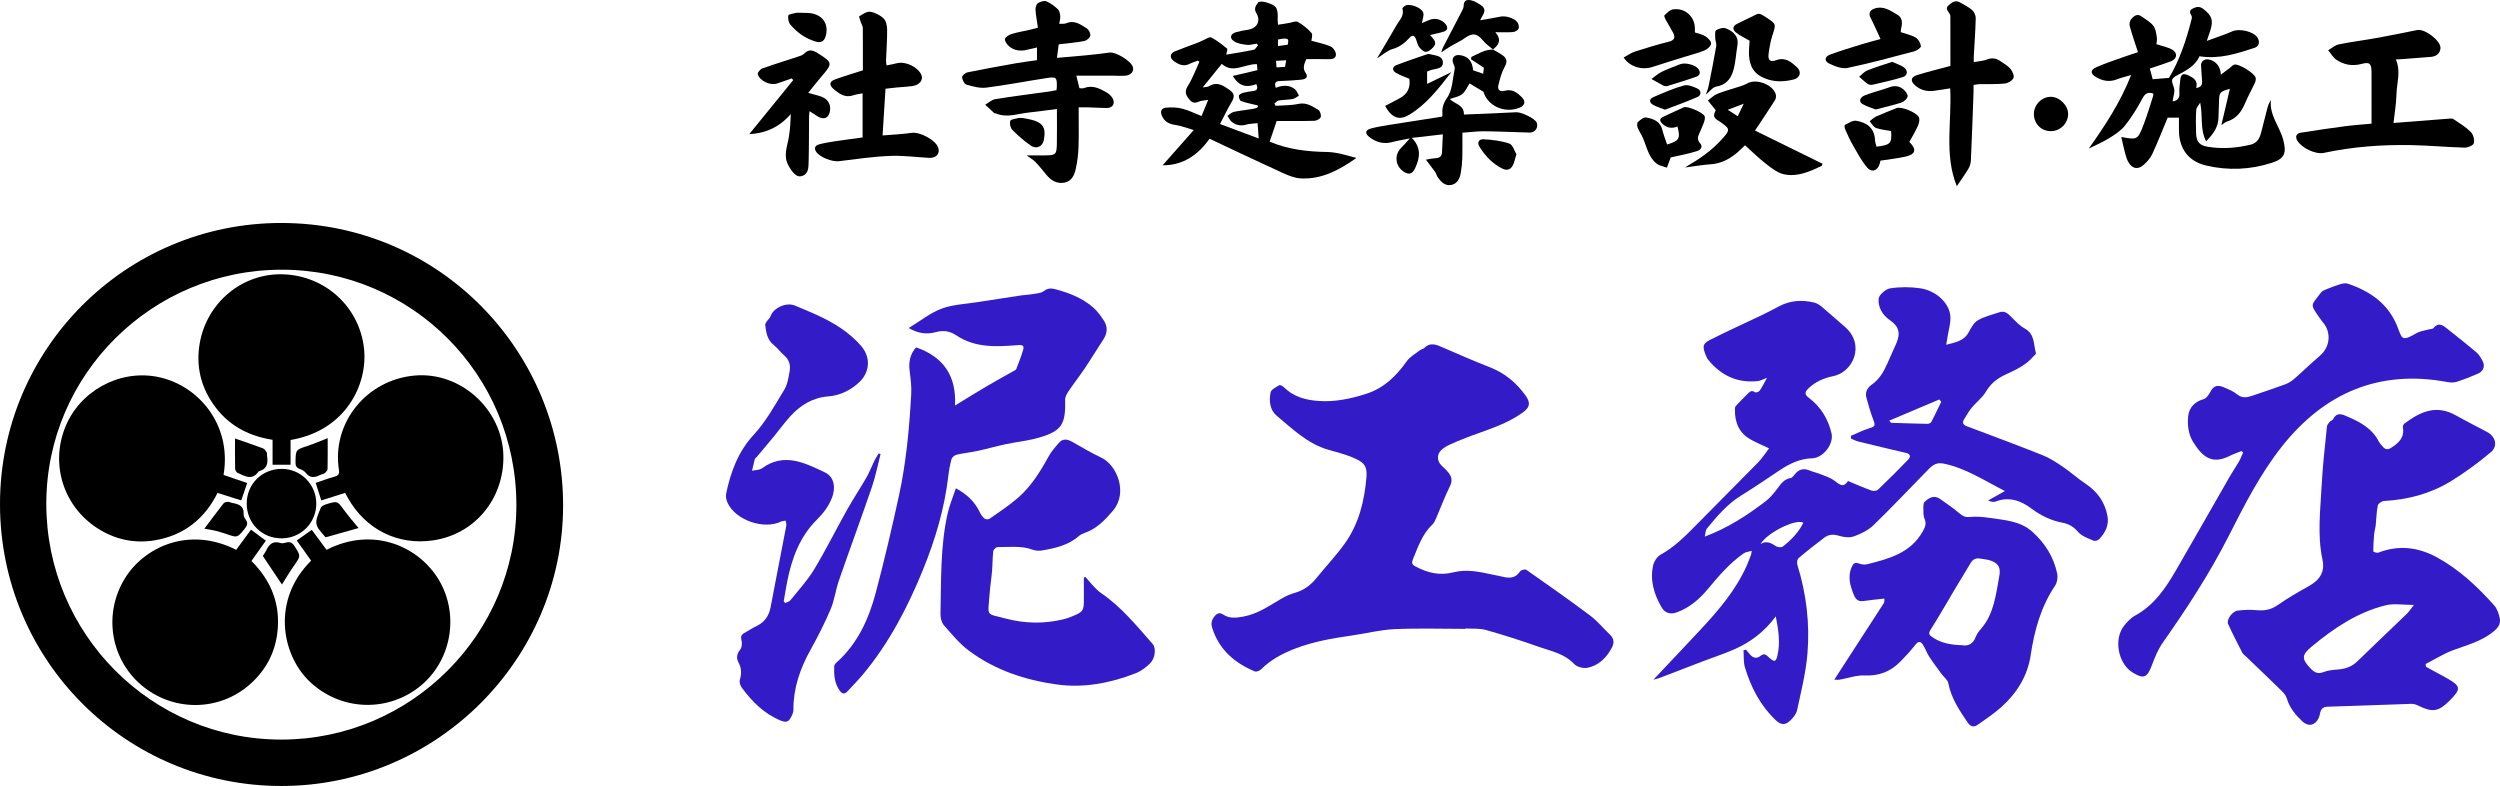 <?xml version="1.0" encoding="UTF-8"?><svg id="_レイヤー_2" xmlns="http://www.w3.org/2000/svg" width="318.073" height="100" viewBox="0 0 318.073 100"><defs><style>.cls-1{fill:#000;}.cls-1,.cls-2{stroke-width:0px;}.cls-2{fill:#331cc8;}</style></defs><g id="Adobe"><path class="cls-1" d="M0,64.18C-.027,44.407,15.992,28.337,35.834,28.369c20.111.032,35.863,16.379,35.809,36.031-.054,19.541-16.141,35.595-35.824,35.6C16.012,100.004.027,84.02 0,64.18ZM65.698,64.254c.004-16.568-13.319-29.933-29.844-29.94-16.52-.007-29.955,13.34-29.963,29.766-.008,16.57,13.396,30.023,29.908,30.017,16.478-.006,29.896-13.399,29.9-29.843Z"/><path class="cls-2" d="M186.447,80.011c-3.017,0-6.038-.101-9.049.037-1.831.084-3.641.56-5.466.817-2.424.341-4.822.766-7.122,1.645-1.617.618-3.115,1.409-4.359,2.645-.185.184-.602.353-.803.269-2.596-1.083-4.569-2.791-5.433-5.577-.173-.558-.039-1.001.31-1.432.318-.393.625-.53,1.109-.218.799.516,1.619.423,2.561.25,1.896-.35,3.371-1.436,4.962-2.349.49-.281,1.026-.515,1.57-.666,1.151-.321,2.033-.98,2.774-1.898,1.194-1.48,2.516-2.865,3.615-4.411,1.778-2.502,2.485-5.392,2.737-8.425.128-1.537-.423-1.94-1.852-2.535-.972-.405-2.012-.649-3.027-.947-2.626-.769-4.531-2.643-6.545-4.326-.882-.737-.978-1.897-.776-2.953.072-.376.697-.683,1.121-.932.114-.067.466.148.632.311,1.197,1.181,2.708,1.574,4.305,1.694,2.089.157,4.097-.264,6.086-.898,2.277-.726,3.838-2.258,5.179-4.148.415-.584,1.119-.965,1.704-1.422.146-.114.384-.122.508-.249.798-.819,1.591-.429,2.428-.064,1.964.856,3.929,1.714,5.926,2.49,1.896.737,3.386,1.98,4.544,3.588.736,1.022.491,1.564-.349,2.176-2.205,1.604-4.8,2.266-7.268,3.238-.707.279-1.416.559-2.102.884-.363.172-.721.399-1.009.676-.575.553-.53,1.388.037,1.935.313.301.636.598.905.936.416.521.509,1.035.17,1.714-.641,1.283-1.135,2.64-1.707,3.959-.14.322-.282.683-.528.913-1.294,1.214-1.81,2.846-2.469,4.408-.185.438-.134.675.303.911,1.535.83,3.11,1.208,4.857.76,1.683-.432,3.346-.061,4.997.298.372.081.748.141,1.117.233.908.226,1.744.295,2.356-.649.114-.176.644-.308.799-.2,2.737,1.916,5.473,3.836,8.145,5.84.926.695,1.669,1.632,2.518,2.434.534.504.51,1.067.212,1.634-.674,1.28-1.668,2.268-3.104,2.557-.525.106-1.343-.109-1.695-.487-1.239-1.329-2.927-1.627-4.494-2.181-2.22-.786-4.467-1.508-6.734-2.146-.818-.23-1.727-.135-2.595-.189-.001.016-.001.033-.002.049Z"/><path class="cls-2" d="M318.034,78.618c-.124-.564-.335-1.187-.709-1.606-2.127-2.384-4.446-4.559-7.279-6.104-2.39-1.303-4.867-1.597-7.453-.597-.177.068-.639-.095-.639-.152-.004-.719.037-1.44.102-2.157.037-.405.164-.801.208-1.205.089-.828.092-1.67.257-2.481.05-.245.509-.563.795-.578,3.017-.16,5.876-.918,8.448-2.477,1.803-1.093,3.513-2.368,5.135-3.717.93-.773.625-1.996-.436-2.565-1.316-.705-2.653-1.371-3.952-2.106-2.588-1.464-4.579-.471-6.592,1.011-.125.092-.232.339-.205.487.231,1.272-.497,1.96-1.447,2.576-.466.302-.793.266-1.121-.14-.171-.211-.38-.404-.5-.642-.821-1.615-2.279-2.423-3.85-3.105-.73-.317-1.45-.737-1.973.305-.063.126-.295.157-.394.277-.154.187-.352.403-.374.623-.247,2.484-.544,4.966-.67,7.457-.16,3.161-.578,6.324.106,9.493.332,1.539-.347,2.573-1.71,3.338-1.35.757-2.705,1.524-3.965,2.417-.874.62-1.743.758-2.76.662-.771-.073-1.565-.04-2.336.052-.72.086-1.483,1.165-1.231,1.723.553,1.226,1.172,2.422,1.789,3.618.107.208.33.357.506.527,1.49,1.434,2.99,2.858,4.466,4.306.283.277.586.614.691.977.348,1.204,1.102,2.112,1.979,2.94.756.714,1.624.539,2.074-.396.093-.193.141-.412.184-.624.109-.535.348-.821.971-.839,3.561-.103,7.121-.256,10.682-.367.305-.009.637.124.921.264,1.719.843,2.51.724,3.854-.618,1.584-1.581,1.538-1.895-.458-3.004-.826-.459-1.66-.904-2.49-1.356-.015-.119-.031-.238-.046-.357,1.173-.598,2.302-1.315,3.528-1.768,1.806-.667,3.665-1.132,5.195-2.434.589-.501.844-1.003.7-1.66ZM306.216,78.098c-2.09,2.018-4.208,4.009-6.288,6.037-.685.668-1.475.963-2.406,1.037-.645.052-1.323.103-1.912.339-.699.28-1.153.039-1.59-.413-1.215-1.258-1.222-1.752.138-2.874,2.807-2.315,5.807-4.341,9.394-5.219,1.034-.253,2.183-.039,3.565-.039-.395.501-.613.853-.901,1.131Z"/><path class="cls-2" d="M115.61,41.735c1.495-.907,2.747-1.926,4.18-2.463,1.417-.531,3.015-.586,4.537-.829,1.876-.299,3.754-.581,5.632-.862.454-.068.918-.073,1.369-.155.503-.091,1.1-.102,1.47-.389.543-.421,1.027-.367,1.585-.213,1.719.474,3.367,1.115,4.72,2.308.519.458.939,1.05,1.326,1.633.533.803.48,1.625-.062,2.442-.795,1.2-1.533,2.438-2.335,3.633-.665.991-1.406,1.932-2.074,2.921-.217.321-.446.728-.438,1.09.071,3.139-.418,3.966-3.301,4.819-1.395.413-2.87.549-4.299.853-1.192.254-2.365.593-3.556.85-.873.189-1.77.274-2.64.475-.256.059-.59.319-.657.553-.201.699-.327,1.426-.412,2.151-.483,4.13-1.654,8.072-3.214,11.908-1.944,4.782-4.307,9.329-7.627,13.323-.625.751-1.322,1.443-1.977,2.169-.376.417-.701.336-.998-.078-.673-.938-.748-2.019-.706-3.116.006-.16.159-.345.293-.464,2.688-2.395,4.107-5.532,5.001-8.902,1.086-4.09,2.05-8.215,2.951-12.35.926-4.253,1.315-8.587,1.556-12.928.054-.968-.082-1.955-.204-2.923-.144-1.143.059-2.151.827-2.995,3.458,1.208,5.141,3.595,4.946,7.398,1.426-.869,2.722-1.677,4.037-2.453,1.093-.645,2.209-1.249,3.312-1.875.163-.092.393-.179.451-.325.317-.796.625-1.6.866-2.422.146-.499-.004-.658-.638-.608-2.712.213-5.447.38-7.871-1.247-.828-.556-1.675-.668-2.635-.398-1.128.317-2.281.143-3.415-.532Z"/><path class="cls-2" d="M285.183,57.386c-.497.203-1.011.373-1.489.615-2.225,1.128-3.448.172-4.631-1.712-.615-.98-.781-2.136-.666-3.307.113-1.149.866-1.889,1.958-2.194.365-.102.693-.593.89-.981.411-.812,1.011-.832,1.708-.526.571.251,1.181.485,1.65.875.631.524,1.237.437,1.9.21,1.413-.482,2.832-.948,4.232-1.465.415-.153.817-.406,1.151-.697,1.106-.962,2.153-1.992,3.27-2.941,1.232-1.046,1.484-2.795.52-4.085-.195-.262-.408-.51-.594-.779-1.249-1.807-1.031-1.49.217-3.18.132-.179.383-.293.601-.382.59-.24,1.184-.477,1.792-.661.317-.096.707-.189.998-.091,2.805.945,5.105,2.493,6.286,5.363.651,1.583.463,2.111,2.48.938.451-.262,1.02-.321,1.536-.47.206-.059.501-.038.608-.171.617-.767,1.16-.403,1.722.05,1.25,1.007,2.52,1.989,3.743,3.027.339.287.588.71.798,1.113.336.646.1,1.302-.588,1.601-.897.39-1.808.754-2.739,1.051-.366.117-.811.083-1.2.011-8.679-1.602-15.612,1.413-20.978,8.167-2.778,3.497-4.803,7.494-6.827,11.478-2.404,4.733-5.304,9.176-8.36,13.517-.596.847-1.004,1.85-1.369,2.83-.617,1.657-1.065,1.858-2.526.938-1.816-1.143-2.37-4.269-1.017-5.933.389-.479.839-.975,1.369-1.263,2.438-1.322,3.903-3.501,5.234-5.797,2.317-3.999,4.595-8.019,6.897-12.026.338-.588.735-1.142,1.072-1.731.219-.384.377-.802.562-1.205-.071-.062-.141-.124-.212-.185Z"/><path class="cls-2" d="M138.111,73.413c.328.379.642.771.987,1.133.299.315.601.644.958.885,2.605,1.763,4.554,4.187,6.604,6.509.437.495.343,1.782-.325,2.447-.524.522-1.167,1.011-1.85,1.274-3.234,1.25-6.569,1.906-10.06,1.419-4.044-.564-7.838-1.831-11.132-4.278-1.206-.895-2.194-2.102-3.194-3.244-.305-.348-.454-.956-.443-1.44.099-4.264-.034-8.551.902-12.751.238-1.067.674-2.089,1.056-3.245,1.439.783,2.401,1.716,3.024,3.008.148.307.349.615.602.836.134.117.5.146.643.046,1.241-.872,2.524-1.702,3.66-2.699,1.648-1.447,2.808-3.292,3.853-5.213.354-.651.863-1.228,1.358-1.789.507-.575,1.097-.417,1.695-.08,1.204.68,2.393,1.399,3.645,1.981,2.013.937,3.461,4.469,1.503,6.768-1.015,1.192-2.078,2.297-3.607,2.828-.253.088-.518.207-.716.382-1.351,1.189-3.022,1.559-4.716,1.847-.383.065-.829.029-1.194-.104-1.456-.53-2.959-.319-4.445-.326-.19-.001-.522.32-.546.521-.1.824-.082,1.661-.152,2.49-.087,1.026-.255,2.045-.326,3.072-.193,2.792-.546,2.326,2.095,3.017,2.416.632,4.894.683,7.349.074.316-.078.626-.187.929-.306,1.577-.621,1.651-.743,1.633-2.441-.009-.855-.002-1.71-.002-2.565l.212-.057Z"/><path class="cls-2" d="M99.901,76.729c.224-.117.516-.18.661-.361,1.034-1.289,2.175-2.52,3.023-3.926,1.486-2.463,2.765-5.049,4.173-7.56.784-1.397,1.677-2.733,2.475-4.123.389-.678.665-1.422,1.01-2.126.16-.326.363-.631.547-.945.08.03.161.061.241.091-.359,1.39-.63,2.811-1.094,4.165-1.363,3.98-2.822,7.927-4.2,11.901-.417,1.202-.566,2.505-1.058,3.669-.75,1.773-1.633,3.497-2.567,5.182-1.314,2.371-2.178,4.837-2.165,7.583.002.419-.226.892-.479,1.245-.255.356-.602.376-1.114.167-2.129-.872-3.66-2.409-4.981-4.202-.189-.257-.327-.696-.245-.982.221-.773.241-1.459-.159-2.195-.294-.541-.257-1.103.2-1.658.221-.267.272-.813.173-1.171-.128-.464-.036-.72.34-.937.541-.312,1.07-.647,1.628-.923.984-.485,1.52-1.278,1.724-2.33.67-3.465,1.344-6.93,2.002-10.398.039-.205-.043-.433-.068-.651-.2.037-.42.033-.597.118-2.2,1.064-5.797-.181-6.81-2.401-.16-.35-.247-.812-.169-1.18.581-2.765,1.509-5.305,3.518-7.482,1.545-1.675,2.679-3.749,3.875-5.718.418-.688.541-1.581.684-2.401.13-.748-.079-1.438-.707-1.975-.474-.405-.845-.933-1.331-1.319-.839-.666-.953-1.603-1.071-2.546-.018-.143.111-.318.203-.458.146-.221.387-.401.467-.64.363-1.074,2.014-1.823,3.102-1.367.952.399,1.908.789,2.845,1.22,2.089.963,4.031,2.137,5.568,3.899,1.254,1.438,1.167,3.355-.258,4.67-1.095,1.011-2.425,1.653-3.866,1.765-2.058.16-3.599,1.13-4.912,2.582-.728.805-1.365,1.691-2.054,2.531-.723.88-1.459,1.749-2.191,2.621-.07.083-.201.141-.225.231-.132.495-.239.996-.355,1.495.422-.095.931-.07,1.252-.303,2.833-2.057,5.463-.691,8.031.524,1.204.569,1.374,1.999.878,3.243-.435,1.09-1.085,1.944-1.913,2.765-2.185,2.167-3.197,4.942-3.78,7.898-.163.825-.292,1.656-.437,2.484l.187.226Z"/><path class="cls-1" d="M153.889,17.651c-1.491,2.107-3.426,3.405-5.97,3.376,1.22-1.38,2.504-2.831,3.959-4.477-.937-.271-1.633-.559-2.354-.658-.803-.111-1.37-.41-1.698-1.171-.248-.576-.035-.974.507-1.023.685-.063,1.412-.043,2.075.125.827.209,1.606.605,2.46.941.277-.669.532-1.284.851-2.056-.522.093-.92.085-1.242.237-.678.32-1.018-.069-1.341-.533-.331-.477-.382-.877-.015-1.463.604-.962.998-2.057,1.481-3.095-.065-.045-.13-.091-.196-.136-.342.129-.701.225-1.023.393-.777.404-1.433.101-2.04-.343-.561-.411-.504-.966.13-1.229.973-.404,1.97-.747,2.954-1.123.227-.087.439-.21.664-.301.339-.138.792-.469,1.006-.356.726.381,1.387.898,2.022,1.425.1.083-.061.482-.107.771,1.181-.203,2.35-.379,3.504-.624.208-.044.358-.367.535-.561l-.153-.221c-.42.06-.85.206-1.257.158-.562-.066-1.185-.159-1.64-.458-.609-.4-.459-.944.256-1.153.492-.144,1.004-.232,1.512-.308,1.139-.17,1.687-1.09,1.08-2.103-.379-.631-.039-1.003.231-1.368.119-.161.635-.126.931-.041,1.415.408,1.593.688,1.548,2.17-.006.213.023.426.04.705.495-.081.944-.158,1.394-.229.381-.06.861-.287,1.124-.137.647.369,1.26.855,1.747,1.415.188.216-.004.761-.015.987.855.241,1.702.394,2.465.735.325.146.674.695.658,1.044-.026.557-.587.578-1.082.564-.895-.026-1.79-.007-2.695-.007-.241.604-.518,1.115-.074,1.767.422.619-.124.807-.616.853-.891.084-1.785.144-2.679.168-.587.016-.7.278-.506.867.833-.345,1.683-.414,2.423.167.241.189.35.545.519.824-.265.149-.516.378-.799.43-.584.107-1.191.092-1.778.188-.194.032-.357.251-.534.385.044.097.089.193.133.29.967-.071,1.957-.037,2.895-.241,1.042-.227,1.782.309,2.556.758.22.128.382.654.301.912-.072.228-.516.471-.802.479-1.627.045-3.257.022-4.803.022-.313.922-.6,1.768-.894,2.631,2.294.974,4.731,1.273,7.249,1.312,1.268.02,2.529.414,3.784.766-2.166,1.523-4.396,2.735-7.055,2.6-.809-.041-1.636-.386-2.392-.73-3.058-1.395-6.09-2.843-9.234-4.32ZM155.443,8.124c-.831,1.029-1.604,1.986-2.422,2.998.308-.057.606-.037.815-.163,1.018-.617,1.769-.092,2.582.469.685.473.662.916.274,1.563-.522.871-.954,1.796-1.471,2.786,1.656.62,3.226,1.209,4.921,1.843-.054-.745-.094-1.302-.14-1.952-.566.07-1.06.068-1.515.201-.662.194-1.234.036-1.741-.34-.25-.186-.389-.522-.578-.79.273-.175.525-.443.822-.507.792-.17,1.605-.236,2.404-.375.37-.065.781-.172.615-.447-.862-.213-1.504-.328-2.107-.55-.166-.061-.308-.452-.283-.671.017-.149.328-.322.536-.38.415-.114.847-.17,1.276-.225.559-.072.648-.355.406-.881-1.171.458-2.173.343-2.984-1.04,1.111-.261,2.106-.495,3.127-.735-.021-.29-.041-.551-.056-.762-1.565-.054-3.076,1.258-4.48-.043ZM163.833,5.692c.197-.826.048-.907-1.24-.664v.83c.454-.061.849-.114,1.24-.166ZM162.413,8.572c.391-.024.728-.045,1.086-.067.047-.284.087-.527.138-.836-.475.026-.86.047-1.291.071.025.314.043.542.067.833Z"/><path class="cls-1" d="M269.889,17.426c2.063.38,2.088.39,2.874-1.66.445-1.163.792-2.364,1.176-3.55.031-.097.015-.209.02-.311-.709-.243-1.056.003-1.404.658-.633,1.193-1.354,2.359-2.193,3.415-.52.655-1.285,1.146-2.01,1.598-.794.496-1.669.863-2.599,1.331,2.053-2.903,4.003-5.838,5.391-9.362-.714.213-1.273.338-1.799.546-.941.373-1.802.217-2.646-.268-.755-.434-.792-.913.01-1.269,1.137-.505,2.33-.887,3.502-1.311.529-.191,1.066-.358,1.803-.604-.368-1.138-.747-2.212-1.047-3.308-.075-.273.009-.701.191-.907.309-.351.729-.737,1.271-.359.535.373,1.136.71,1.531,1.204.3.376.372.965.453,1.474.056.355-.044.734-.055.876.773.259,1.463.375,2.025.707.715.422.599,1.18-.179,1.477-.883.337-1.79.613-2.684.914.123.459.244.907.367,1.365.592-.05,1.241-.105,2.073-.175,1.319-2.18,2.2-4.79,2.878-7.479.032-.128.053-.297-.003-.402-.19-.353-.382-.664.129-.93.471-.245.893-.323,1.357.037,1.117.865,1.315,1.446.884,2.792-.114.357-.24.711-.433,1.278,1.192-.44,2.257-.782,3.277-1.227.86-.375,2.63.009,3.15.779.356.528.252,1.133-.369,1.336-2.231.731-4.475,1.464-6.983,1.068-.512,1.144-1.573,1.755-2.697,2.34-1.003.522-.905.657-.563,1.665.169.5-.098,1.148-.169,1.738.536-.07.925-.333.868-1.108-.04-.537.055-1.085.109-1.626.072-.733.365-.893,1.015-.584.665.317,1.276.666,1.009,1.616.592-.103.799-.383.749-.903-.062-.644-.075-1.292-.129-1.937-.041-.481.362-.872.868-.813.928.107,1.644.896,1.647,1.958.423-.32.779-.587,1.133-.856.191-.145.358-.364.573-.428.553-.165,2.608,1.098,2.73,1.678.045.214-.026.482-.122.689-.398.857-.87,1.683-1.233,2.554-.462,1.109-1.118,1.971-2.322,2.331-.219.065-.4.256-.691.45.367-1.564.717-3.058,1.083-4.616-1.299.356-1.353.43-1.38,1.624-.016.707-.044,1.413-.073,2.12-.049,1.194-.72,2.062-1.569,2.922-.81-1.549-.39-3.206-.754-4.918-.176.313-.481.618-.504.941-.067.975-.043,1.958-.018,2.937.028,1.077.41,1.558,1.446,1.733,1.844.311,3.677.175,5.491-.262.792-.191,1.14-.773,1.326-1.495.277-1.075.54-2.153.825-3.226.087-.327.226-.641.435-.963-.227,1.932,1.106,3.351,1.559,5.052.445,1.668.204,2.41-1.426,2.936-2.747.887-5.558,1.013-8.363.355-2.28-.535-3.465-2.157-3.475-4.497-.002-.54-0-1.081-0-1.592h-1.439c-.639,1.532-1.247,3.094-1.949,4.613-.242.524-.664,1.003-1.104,1.388-.741.65-1.457.5-1.947-.359-.196-.344-.309-.745-.412-1.132-.179-.672-.32-1.353-.484-2.056Z"/><path class="cls-1" d="M134.416,11.465c.016-.136.035-.242.039-.348.036-1.275-.039-1.376-1.289-1.185-2.569.394-5.124.893-7.701,1.217-.812.102-1.698-.15-2.506-.386-.27-.079-.532-.607-.556-.947-.014-.195.43-.558.715-.616,2.04-.418,4.091-.787,6.142-1.151.878-.156,1.765-.262,2.673-.394v-1.614c-.49.112-.905.203-1.318.302-.783.188-1.538.097-2.165-.401-.289-.229-.604-.641-.595-.961.007-.231.499-.546.83-.648.774-.239,1.581-.37,2.373-.55.286-.065.567-.147.994-.258-.111-.785-.257-1.546-.307-2.313-.018-.275.114-.69.318-.82.298-.189.789-.337,1.079-.217.539.224,1.032.612,1.465,1.017.198.185.26.566.288.867.026.286-.073.583-.132.974.338-.023.651.029.897-.075,1.055-.446,1.844.171,2.628.667.255.161.486.655.427.932-.058.273-.471.609-.775.665-1.058.198-2.137.287-3.245.422-.072.569-.139,1.1-.218,1.716,1.251-.108,2.482-.204,3.71-.325.997-.098,1.994-.21,2.987-.347.782-.108,2.707,1.054,2.956,1.82.175.537-.218,1.05-.921,1.117-.512.049-1.033.007-1.551.006-1.547-0-3.095-0-4.717-0.0.135.545.253,1.024.393,1.589.161,0,.392.061.571-.01,1.088-.43,2.001.041,2.893.551.292.167.574.431.743.719.392.667.028,1.27-.741,1.263-.816-.008-1.632-.063-2.448-.089-.347-.011-.694-.002-1.117-.002,0,1.766.038,3.421-.015,5.074-.03.916-.151,1.84-.345,2.736-.174.804-.518,1.605-1.459,1.776-.978.178-1.722-.296-2.324-1.044-.439-.546-.881-1.093-1.367-1.596-.274-.284-.64-.48-1.121-.83.866,0,1.619.002,2.371-0,1.322-.005,1.46-.111,1.489-1.422.032-1.437.007-2.876.007-4.48-1.284.163-2.475.333-3.671.462-1.356.146-2.705.696-4.081.104-.073-.032-.183-.008-.235-.054-.385-.344-.76-.7-1.138-1.052.422-.244.821-.636,1.271-.708,2.326-.376,4.665-.669,6.999-.995.265-.037.526-.101.801-.155Z"/><path class="cls-1" d="M304.82,7.568c.677,1.514.11,2.992.079,4.456-.024,1.152-.231,2.3-.376,3.621,2.371-.186,4.689-.37,7.007-.545.206-.016.467-.051.617.049.764.516,1.57,1.003,2.215,1.647.315.315.492.994.386,1.423-.068.277-.767.575-1.175.564-2.278-.062-4.553-.281-6.831-.322-3.725-.066-7.429.206-11.084.991-1.054.226-2.834-.629-3.378-1.567-.292-.503-.128-.911.477-1.007,1.844-.292,3.692-.567,5.543-.811,1.101-.145,2.212-.219,3.429-.336v-2.342c0-1.416.009-2.831-.003-4.247-.009-1.07-.249-1.287-1.29-1.006-1.164.314-2.228.102-3.184-.536-.427-.285-.698-.803-1.04-1.215.451-.255.875-.642,1.358-.741,1.59-.325,3.204-.523,4.802-.811,1.727-.312,3.448-.655,5.166-1.013.954-.199,3.05,1.375,2.963,2.325-.061.665-.541,1.037-1.219,1.092-1.191.097-2.383.187-3.575.277-.288.022-.578.034-.889.052Z"/><path class="cls-1" d="M189.942,6.3c.439.261.908.484,1.31.793.496.381.53.799.189,1.408-.397.709-.612,1.537-.803,2.338-.143.599.215.872.812.707.971-.268,1.626.27,2.221.88.474.487.307,1.02-.33,1.276-1.956.785-4.085-.26-4.602-2.027-.713-.429-1.246-.751-1.77-1.066-.277.424-.512,1.013-.941,1.37-.394.329-.996.408-1.582.625.687.654,1.842.73,1.807,1.971,2.239-.095,4.457-.17,6.673-.295.61-.034,2.358.78,2.583,1.315.254.604-.195,1.286-.878,1.27-1.929-.044-3.856-.142-5.785-.163-.888-.009-1.776.113-2.788.185,0,1.089.023,2.144-.009,3.197-.02.648-.085,1.301-.199,1.938-.125.694-.435,1.346-1.188,1.504-.801.167-1.317-.376-1.739-.973-.138-.195-.178-.461-.316-.655-.385-.541-.798-1.062-1.192-1.581.262-.042.739-.16,1.222-.187.527-.03.812-.235.831-.781.024-.699.064-1.398.104-2.258-1.338.154-2.558.294-3.949.455,1.239,1.246,1.038,2.553.413,3.873-.358.755-.813.858-1.494.387-1.023-.708-1.161-2.088-.308-2.952.358-.362.689-.75,1.14-1.245-.822.168-1.548.285-2.256.47-1.089.285-2.042.03-2.901-.646-.582-.459-.526-.883.191-1.08.805-.222,1.639-.349,2.466-.482,2.19-.353,4.383-.688,6.574-1.03.026-.049.074-.097.071-.141-.061-.818.019-1.443.59-2.246.695-.977.706-2.448.973-3.714.043-.205-.103-.46-.19-.68-.258-.65.125-1.141.83-1.049,1.063.139,1.604.768,1.699,1.935.427.145.839.286,1.279.436.031-.257.069-.574.092-.767-.583-.383-1.111-.73-1.64-1.077l.057-.302c.886-.392,1.705-.956,2.756-.93,0,0-.021-.005-.021-.005Z"/><path class="cls-1" d="M109.747,17.49v-5.617c-.432.089-.807.124-1.153.245-1.067.376-1.835-.186-2.558-.813-.575-.498-.502-.943.214-1.205,1.14-.418,2.309-.757,3.533-1.151,0-1.779.009-3.596-.011-5.413-.002-.226-.168-.447-.24-.676-.086-.272-.273-.753-.207-.792.436-.26.961-.638,1.395-.572.611.093,1.271.434,1.714.869.319.313.432.951.436,1.446.01,1.301-.093,2.602-.142,3.904-.007.181.041.364.071.609.493-.103.941-.188,1.384-.292,1.041-.244,2.574.491,3.027,1.458.298.637-.18,1.315-1.077,1.451-.669.101-1.35.123-2.025.188-.485.047-.968.106-1.445.159-.122,1.946-.243,3.861-.374,5.944,1.187-.1,2.448-.147,3.689-.328,1.051-.153,3.052.89,3.394,1.89.257.751-.266,1.339-1.156,1.291-1.679-.091-3.363-.322-5.034-.248-2.159.095-4.309.413-6.459.673-.847.102-2.432-.508-2.883-1.2-.307-.472-.115-.808.354-.936.648-.178,1.318-.289,1.984-.391,1.178-.179,2.36-.328,3.569-.494Z"/><path class="cls-1" d="M248.965,23.684c-1.634-4.017-.617-8.242-.846-12.444-.737.113-1.422.235-2.112.319-.875.107-1.679-.105-2.345-.691-.636-.559-.568-1.059.24-1.314,1.366-.431,2.762-.765,4.247-1.167,0-2.045.002-4.189-.006-6.333-0-.125-.065-.263-.135-.372-.203-.316-.526-.619-.106-.988.414-.364.849-.735,1.449-.393.541.309,1.118.587,1.578.993.26.229.45.691.441,1.043-.04,1.629-.161,3.256-.25,4.884-.01.186-.001.372-.001.68.597-.111,1.171-.136,1.679-.331.663-.256,1.214-.154,1.755.239.418.303.904.552,1.223.938.258.312.525.889.398,1.175-.152.342-.702.665-1.11.706-1.078.109-2.173.056-3.26.08-.214.005-.427.061-.712.104,0,.341.01.664-.002.985-.106,2.879-.205,5.759-.336,8.636-.017.362-.146.754-.333,1.066-.437.731-.941,1.422-1.456,2.185Z"/><path class="cls-1" d="M218.291,14.03c-.389-.486-.693-.866-.998-1.246.397-.289.757-.673,1.2-.847.955-.376,1.955-.637,2.932-.959.307-.101.617-.214.896-.373,1.118-.641,3.236.144,3.604,1.379.068.228.029.561-.097.76-.778,1.231-1.594,2.437-2.54,3.867,2.941,1.446,5.762,2.832,8.582,4.219-.029.09-.057.18-.086.27-1.533.73-3.117,1.455-4.85,1.064-.822-.186-1.582-.805-2.279-1.345-.919-.711-1.749-1.538-2.636-2.332-.44.405-.812.799-1.236,1.127-.915.708-1.912,1.203-3.11,1.284-1.069.072-2.129.262-3.293.413.269-.17.484-.315.708-.445,1.705-.991,3.232-2.188,4.484-3.731.374-.46.406-.785-.069-1.14-.215-.161-.41-.353-.64-.49-.875-.52-.941-.704-.573-1.475ZM221.851,13.194c-.798.305-1.368.522-2.03.775.479.31.845.548,1.273.824.244-.516.453-.957.757-1.599Z"/><path class="cls-1" d="M95.322,17.072c1.851-2.276,3.724-4.58,5.598-6.884-.062-.07-.124-.14-.186-.21-.626.217-1.25.438-1.878.649-.854.288-2.22-.335-2.447-1.198-.048-.184.318-.625.576-.718,1.478-.531,2.984-.987,4.475-1.482.302-.1.658-.192.862-.407.592-.622,1.123-.434,1.736-.047,1.893,1.196,1.909,1.284.438,2.985-.548.634-1.057,1.303-1.667,2.06.608.171,1.149.287,1.664.475.881.321,1.275,1.056,1.087,1.927-.164.757-.702,1.02-1.399.672-.193-.096-.368-.23-.551-.347-.181-.114-.362-.228-.636-.401-.024.288-.056.51-.058.733-.017,1.932-.002,3.865-.056,5.796-.02.711-.02,1.544-.966,1.75-.597.13-1.135-.518-1.606-1.382-.687-1.26-.131-2.415.061-3.62.151-.948.219-1.909.239-2.916-1.408,1.645-3.172,2.459-5.286,2.562Z"/><path class="cls-1" d="M238.745,18.662c1.801-.226,1.971-.42,1.855-1.991-.656-.125-1.327-.173-1.93-.4-.324-.122-.533-.551-.794-.841.267-.203.508-.465.806-.599.861-.388,1.745-.723,2.619-1.082.616-.252,2.741.634,2.875,1.268.07.331-.047.746-.196,1.069-.315.682-.706,1.328-1.057,1.972.966.954.817,1.569-.465,1.862-1.023.234-2.076.34-3.207.517-.013.052-.051.199-.088.345-.229.915-1.008,1.237-1.611.528-.722-.848-1.251-1.868-1.814-2.842-.375-.649-.677-1.342-.984-2.028-.073-.162-.098-.511-.033-.543.46-.225.982-.601,1.425-.533,1.363.207,2.347.922,2.413,2.474.011.263.116.522.187.824Z"/><path class="cls-1" d="M241.839,4.093c.709.245,1.369.371,1.907.698.332.201.607.694.651,1.085.021.19-.513.566-.849.655-2.82.747-5.637,1.518-8.491,2.11-.714.148-1.615-.209-2.324-.552-.676-.327-.594-.889.142-1.159,1.316-.483,2.663-.884,4.003-1.3.743-.23,1.498-.42,2.377-.664-.438-.946-.822-1.851-1.274-2.721-.248-.478-.123-.916.437-1.129,1.187-.451,2.113.241,3.018.783.718.43.571,1.214.408,1.924-.023.101-.003.212-.003.27Z"/><path class="cls-1" d="M212.105,18.382c1.54-.448,1.721-.772,1.316-2.295-.708.319-1.358.18-1.915-.335-.336-.311-.431-.639.092-.882.883-.41,1.756-.841,2.651-1.222.457-.194,2.502.696,2.641,1.164.073.247-.032.573-.126.839-.162.457-.379.894-.573,1.339-.189.434-.274.801.117,1.242.373.421.107.828-.394.99-.538.174-1.092.301-1.643.432-.548.13-1.1.24-1.683.366-.002.004-.036.045-.054.092-.153.406-.302.813-.453,1.22-.434-.162-.938-.233-1.29-.502-1.081-.825-1.266-2.168-1.783-3.32-.195-.434-.48-.83-.651-1.271-.082-.211-.095-.598.033-.713.298-.268.741-.637,1.053-.579.895.168,1.784.466,2.048,1.558.151.624.397,1.226.613,1.876Z"/><path class="cls-1" d="M215.641,4.128c.498.173.972.249,1.338.49.324.214.744.626.722.922-.023.314-.463.717-.813.865-.793.337-1.643.541-2.47.8-1.396.437-2.795.863-4.186,1.317-1.318.43-2.885-.016-3.657-1.204.49-.263.943-.597,1.451-.761,1.415-.459,2.843-.887,4.285-1.247.748-.187.86-.557.552-1.155-.277-.539-.616-1.047-.905-1.58-.106-.195-.269-.551-.199-.618.318-.305.683-.696,1.079-.76,1.521-.243,2.786.896,2.802,2.417.002.187 0.0.374 0.0.513Z"/><path class="cls-1" d="M222.602,5.183c-.725-.43-1.314-.685-1.78-1.084-.422-.361-.384-.798.203-1.075.848-.4,1.678-.838,2.528-1.233.136-.063.354-.028.503.036.246.106.472.264.698.414,1.257.833,1.217.821.753,2.241-.25.765-.384,1.577-.49,2.379-.102.777.2,1.079.937.804,1.186-.442,1.935.213,2.671.887.619.567.417,1.342-.398,1.554-1.37.357-2.753.35-4.046-.299-1.374-.69-1.705-1.947-1.66-3.361.016-.484.062-.967.082-1.263Z"/><path class="cls-1" d="M181.569,9.106v1.568c.984-.477,1.93-.935,3.085-1.495-1.682,2.16-3.179,4.106-5.363,5.425-1.19.719-2.187.49-3.061-1.125.607-.321,1.214-.647,1.825-.965q1.517-.789,1.25-2.495c-.602-.26-1.195-.443-1.707-.757-.483-.297-.497-.759.076-.981,1.283-.497,2.591-.931,3.892-1.38.121-.042.277-.031.404.002.642.165,1.532.168,1.603.982.075.865-.813.834-1.418.999-.181.049-.353.133-.587.223Z"/><path class="cls-1" d="M189.963,6.304c-.423-.37-.909-.69-1.258-1.12-.778-.96-1.374-1.04-2.371-.315-.537.39-1.164.655-1.738.995-.385.228-.75.49-1.224.802.078-.229.12-.436.213-.616.771-1.494,1.556-2.982,2.326-4.477.135-.262.308-.549.309-.825.004-.814.529-.819,1.054-.68.408.108.786.361,1.15.593.461.295.556.709.278,1.195-.105.184-.201.372-.388.719.959-.167,1.779-.286,2.588-.46.641-.138,1.811.188,2.17.736.142.218.227.605.126.814-.101.21-.456.392-.715.414-.669.057-1.346.019-2.227.019.853,1.024.397,1.644-.32,2.199.005.003.026.007.026.007Z"/><path class="cls-1" d="M180.917,2.929c.325-.135.628-.255.927-.384.754-.327,1.686-.062,2.138.61.295.439.118.741-.319.879-.536.169-1.094.269-1.719.418.37.479.984.903.435,1.529-.247.282-.622.598-.953.615-.283.015-.649-.328-.863-.602-.207-.265-.269-.645-.392-.975-.17-.455-.429-.659-.821-.228-.609.67-1.266,1.189-2.185,1.451-.651.186-1.206.707-1.962,1.176.862-1.462,1.685-2.82,2.467-4.199.37-.653,1.026-1.214.761-2.119-.027-.091.244-.336.418-.407.626-.254,2.069.311,2.234.944.096.368-.094.811-.166,1.293Z"/><path class="cls-1" d="M217.029,12.042c.129-.388.284-.732.356-1.093.341-1.69.677-3.381.971-5.08.056-.325-.121-.684-.13-1.029-.008-.345-.06-.884.12-.996.345-.215.916-.37,1.26-.227.908.376,1.64.983,1.442,2.163-.183,1.09-.223,2.22-.542,3.266-.302.992-.935,1.776-2.142,1.969-.45.072-.825.616-1.337,1.027Z"/><path class="cls-1" d="M260.905,16.688c-1.215-.012-2.139-.961-2.136-2.193.003-1.177,1.023-2.196,2.179-2.18,1.114.016,2.208,1.135,2.179,2.227-.032,1.195-1.029,2.158-2.223,2.146Z"/><path class="cls-1" d="M102.158,1.634c.29.017.763-.014,1.208.084,1.421.312,2.088,1.479,1.688,2.879-.179.626-.567.887-1.22.703-1.323-.372-2.403-1.134-3.272-2.165-.236-.28-.339-.796-.268-1.157.034-.171.616-.26.961-.334.234-.05.487-.01.902-.01Z"/><path class="cls-1" d="M192.932,19.617c-.188.615-.259,1.019-.431,1.374-.277.571-.744.758-1.343.466-1.26-.616-2.179-1.608-2.916-2.765-.343-.538-.117-1.01.534-.972,1.097.064,2.225.193,3.255.545.43.147.64.935.901,1.352Z"/><path class="cls-1" d="M238.634,13.93c-.491-.198-1.124-.376-1.675-.697-.482-.28-.359-.847.3-1.104,1.031-.403,2.12-.656,3.161-1.037.667-.244,1.25-.139,1.75.282.263.222.589.644.534.899-.068.31-.465.668-.795.777-1.026.339-2.088.57-3.276.88Z"/><path class="cls-1" d="M130.084,15.01c.234.044.633.102,1.023.194,1.584.373,2.01,1.035,1.7,2.616-.153.782-.916,1.2-1.608.736-.866-.581-1.662-1.286-2.399-2.028-.247-.249-.382-.834-.262-1.148.085-.224.681-.26,1.052-.365.1-.028.215-.004.493-.004Z"/><path class="cls-1" d="M211.837,13.954c-.532-.211-1.062-.358-1.525-.622-.515-.294-.499-.743.044-.974,1.271-.543,2.544-1.114,3.869-1.48.517-.143,1.222.142,1.761.401.499.239.466.844.007,1.049-1.353.605-2.76,1.09-4.156,1.626Z"/><path class="cls-1" d="M240.735,7.867c.532.243,1.056.398,1.48.695.568.398.506,1.057-.135,1.253-1.264.386-2.56.671-3.849.969-.192.044-.464-.008-.625-.121-.379-.266-.712-.596-1.064-.899.338-.272.636-.641,1.021-.796,1.021-.411,2.08-.729,3.173-1.101Z"/><path class="cls-1" d="M212.039,10.973c-.246-.032-.308-.025-.352-.049-.526-.288-1.05-.581-1.574-.873.435-.31.838-.684,1.311-.916.748-.368,1.543-.639,2.316-.956.628-.258,1.876.038,2.309.555.342.409.265.844-.18,1.005-1.315.477-2.663.864-3.83,1.234Z"/><path class="cls-2" d="M268.131,65.636c-.334-1.777-1.307-3.115-2.82-4.115-.991-.655-1.876-1.469-2.86-2.137-.817-.555-1.665-1.109-2.576-1.472-3.202-1.276-6.436-2.473-9.661-3.692-.467-.177-.586-.455-.324-.874.316-.505.608-1.033.985-1.489.569-.689,1.333-1.249,1.777-2.003.602-1.022,1.411-1.687,2.451-2.168,1.307-.605,2.63-1.197,3.597-2.331.118-.138.359-.317.33-.414-.326-1.098-.107-2.41-1.402-3.129-.672-.373-1.234-.973-1.779-1.536-.43-.444-.85-.76-1.483-.543-.921.316-1.9.538-2.728,1.019-.516.3-.863.968-1.172,1.534-.601,1.103-1.657,1.269-2.852,1.579.073-.433.128-.736.175-1.039.131-.853.41-1.717.356-2.559-.109-1.686-1.784-3.284-3.832-3.587-1.261-.187-2.593-.191-3.848.009-.57.091-1.429.856-1.456,1.353-.058,1.045.474,2.032,1.432,2.687,1.158.793,1.387,1.653.826,2.956-.365.848-.76,1.684-1.128,2.531-.461,1.06-1.016,2.035-1.999,2.722-.545.381-.869.945-.688,1.627.256.966.542,1.928.895,2.862.276.728.215.834-.52,1.062-.802.249-1.561.638-2.338.966.008.117.015.234.023.35.296.122.582.285.89.361,2.029.498,4.061.986,6.097,1.456.565.131.614.497.307.819-1.254,1.312-2.544,2.591-3.857,3.845-.169.162-.586.216-.821.132-.995-.358-1.964-.788-3.015-1.221-.614.976-1.139.379-1.77-.078-.489-.354-1.104-.544-1.676-.772-.477-.19-.984-.306-1.46-.498-.724-.291-1.314-.155-1.814.444-.166.2-.353.49-.566.524-.856.14-1.258.762-1.722,1.38-.433.577-.909,1.158-1.478,1.59-2.318,1.76-4.737,3.364-7.739,4.487.115-.44.107-.817.289-1.037,1.281-1.55,2.567-3.091,4.32-4.171,1.689-1.04,3.323-2.17,4.977-3.266,1.242-.822,2.551-1.449,4.078-1.491,1.398-.038,2.797-1.813,2.469-3.187-.437-1.83-1.373-3.374-2.887-4.511-.549-.413-.528-.715-.079-1.16.886-.878,1.985-1.35,3.164-1.586,2.583-.516,4.124-4.027,1.504-6.281-.987-.849-1.951-1.727-2.95-2.562-.285-.238-.637-.457-.992-.539-1.526-.353-3.019-.263-4.434.49-.719.383-1.441.762-2.175,1.114-2.204,1.055-4.436,2.055-6.612,3.163-.925.471-.963.834-.585,1.818.097.252.201.518.368.722,1.626,1.986,3.697,2.969,6.288,2.698.347-.036.678-.233,1.186-.416-.365.656-.61,1.169-.93,1.63-.102.148-.496.284-.597.209-.45-.335-.704-.039-.97.225-.505.501-1.003,1.01-1.486,1.531-.078.084-.091.248-.095.376-.045,1.638.476,3.008,1.961,3.853.702.4,1.457.707,2.38,1.148-.483.626-.882,1.263-1.396,1.789-2.68,2.738-5.402,5.436-8.083,8.172-1.317,1.345-2.65,2.642-4.324,3.567-.435.241-.828.833-.942,1.332-.439,1.927.112,3.723,1.074,5.378.391.672,1.063.941,1.903.637,1.616-.586,2.868-1.653,3.943-2.937,1.4-1.672,2.799-3.339,4.61-4.589.247-.17.598-.188,1.014-.308-.061.322-.064.404-.092.477-.174.457-.336.919-.534,1.365-1.39,3.133-3.579,5.695-5.884,8.168-2.02,2.168-4.063,4.316-6.002,6.374.124-.033.443-.086.74-.199,1.802-.685,3.598-1.387,5.398-2.075,1.395-.534,2.82-.997,4.184-1.598,2.055-.905,3.807-2.242,5.244-4.173.342,1.756.591,3.359.206,4.987-.188.797-.373.839-1.008.297-.319-.272-.595-.691-1.106-.285-.624.495-1.103.228-1.515-.325-.115-.154-.246-.296-.37-.444-.105.026-.21.053-.316.079.053.727-.023,1.493.182,2.174.762,2.527,1.94,4.835,3.885,6.691.666.636,1.202.723,1.879.08.38-.361.771-.846.876-1.336.503-2.359,1.106-4.722,1.308-7.115.325-3.843-.119-7.652-1.279-11.359-.078-.25-.027-.698.143-.843,1.073-.915,2.183-1.79,3.311-2.638.55-.413,1.156-.428,1.85-.218.591.178,1.329.275,1.883.075.893-.322,1.827-.773,2.499-1.423,2.302-2.224,4.49-4.565,6.738-6.845.575-.583,1.092-1.21,2.133-1.004,2.806.555,5.13,2.118,7.853,3.501-.842.473-1.492.839-2.143,1.204.343.149.686.239.955.134,1.727-.67,3.212-.117,4.575.903,1.199.897,2.491,1.524,3.969,1.797.782.144,1.403.522,1.964,1.177.459.535,1.264.796,1.949,1.101.184.082.576-.039.732-.202.782-.82,1.262-1.788,1.042-2.957ZM228.449,68.005c-.479.569-1.03,1.075-1.626,1.535-.089.069-.251.091-.417.078-.051-.004-.102-.012-.152-.022-.075-.015-.147-.035-.209-.062-.034-.015-.066-.031-.093-.049-.078-.05-.155-.1-.232-.147-.308-.187-.614-.334-.943-.347-.001-0-.001 0-.002 0-.113-.004-.229.008-.349.04-.021.005-.042.012-.064.019-.12.038-.244.095-.373.177.776-1.304,3.633-2.824,4.977-2.816.192.001.353.033.473.102-.272.547-.609,1.039-.99,1.491ZM246.982,51.116c-.104.215-.208.431-.312.647-.207.431-.415.862-.628,1.29-.107.214-.215.427-.326.639-.016.031-.043.061-.076.088-.103.085-.27.146-.389.144-.771-.013-1.542-.033-2.313-.056s-1.542-.048-2.313-.073c-.016-.001-.033-.016-.062-.049-.037-.042-.094-.113-.2-.227h0c.084-.035.166-.07.249-.105,1.227-.518,2.433-1.028,3.63-1.535.833-.352,1.663-.703,2.491-1.053.041.048.083.096.124.144l.124.144h0Z"/><path class="cls-2" d="M261.732,72.966c-.446-2.108-1.543-3.859-3.149-5.303-1.547-1.39-3.51-1.483-5.404-1.768-.856-.129-1.744-.207-2.598-.12-.608.061-.928-.163-1.341-.513-.762-.645-1.595-1.206-2.411-1.785-.761-.54-1.439-.132-1.949.367-.235.23-.162.807-.166,1.228-.003.321.03.67.154.961.258.605.052,1.064-.247,1.594-1.56,2.758-4.311,3.468-7.068,4.162-.322.081-.726.029-1.039-.095-.532-.211-.74.026-.928.456-.541,1.237-.189,2.387.282,3.545.236.58.57.87,1.227.772.865-.128,1.737-.205,2.651-.309-.02.209.024.432-.064.569-2.081,3.234-4.175,6.459-6.309,9.748.216,0,.471.035.712-.006,1.038-.178,2.081-.575,3.106-.528,1.826.083,3.315-.472,4.564-1.74.685-.695,1.352-1.417,1.95-2.186.38-.489.676-.41.941.001.307.477.486,1.036.794,1.512.483.747,1.024,1.456,1.548,2.176.303.416.811.785.898,1.239.362,1.882,1.389,3.397,2.423,4.937.402.598.809.689,1.331.32,1.02-.721,2.071-1.416,2.996-2.248,1.973-1.774,3.329-3.939,3.729-6.614.47-3.144,1.299-6.149,3.106-8.831.269-.399.365-1.058.263-1.538ZM254.375,73.264c-.442,2.354-.653,4.809-2.336,6.745-.265.305-.531.647-.667,1.02-.345.949-1.024,1.185-1.689,1.065-1.539-.048-2.778-.292-3.868-1.049-.343-.239-.501-.431-.196-.911,1.074-1.692,2.061-3.439,3.088-5.161.667-1.118,1.355-2.222,2.016-3.343.288-.487.687-.657,1.23-.558.321.059.65.077.966.153,1.184.284,1.681.846,1.457,2.04Z"/><path class="cls-1" d="M36.97,55.98v3.149h-2.292v-3.173c-3.506-.543-6.185-2.216-7.978-5.201-1.317-2.194-1.721-4.596-1.289-7.08.909-5.229,5.463-8.947,10.609-8.776,5.381.179,9.666,4.14,10.284,9.35.546,4.606-2.285,10.542-9.334,11.731Z"/><path class="cls-1" d="M28.445,60.429c1.033.352,2.026.691,3.004,1.025-.258.757-.491,1.445-.752,2.212-.952-.3-1.949-.615-3.021-.953-1.658,3.341-4.329,5.421-7.995,6.033-2.42.404-4.77-.039-6.914-1.306-4.516-2.667-6.398-8.057-4.527-12.938,1.793-4.677,6.828-7.469,11.674-6.578,5.144.946,9.63,5.944,8.531,12.504Z"/><path class="cls-1" d="M43.907,62.71c-1.06.335-2.037.645-3.03.959-.237-.747-.457-1.439-.71-2.235.767-.257,1.571-.558,2.394-.788.482-.135.644-.331.561-.855-.937-5.973,3.506-11.483,9.664-12.013,5.834-.502,11.151,4.324,11.259,10.217.099,5.401-3.573,9.946-8.896,10.75-4.583.692-8.662-1.448-10.86-5.349-.118-.21-.235-.421-.383-.685Z"/><path class="cls-1" d="M41.547,69.951c6.037-3.082,11.88-.344,14.358,3.95,2.604,4.513,1.46,10.407-2.668,13.576-4.216,3.236-10.084,2.86-13.881-.803-3.56-3.433-4.801-10.367.23-15.339-.605-.848-1.216-1.705-1.833-2.571.645-.455,1.259-.888,1.915-1.351.602.814,1.228,1.659,1.878,2.538Z"/><path class="cls-1" d="M30.053,69.954c.638-.871,1.246-1.7,1.878-2.563.625.461,1.225.904,1.893,1.397-.576.812-1.183,1.666-1.836,2.586,2.561,2.535,3.75,5.607,3.287,9.217-.334,2.609-1.545,4.788-3.53,6.523-3.924,3.428-9.778,3.445-13.769.046-3.944-3.359-4.826-9.092-2.107-13.543,2.469-4.041,8.186-6.706,14.184-3.662Z"/><path class="cls-1" d="M40.241,64.093c-.007,2.442-1.965,4.394-4.412,4.401-2.512.007-4.443-1.922-4.44-4.434.004-2.493,1.957-4.415,4.478-4.407,2.42.008,4.381,1.998,4.374,4.44Z"/><path class="cls-1" d="M29.901,55.792c1.114.388,2.346.8,3.563,1.256.198.074.348.323.474.521.064.1.015.267.036.401.143.89.061,1.664-.977,1.968-.049.014-.101.053-.131.095-.82,1.154-1.748.509-2.635.131-.159-.068-.312-.358-.316-.549-.028-1.299-.014-2.599-.014-3.823Z"/><path class="cls-1" d="M41.691,55.747c0,1.285.014,2.606-.016,3.925-.004.181-.198.397-.361.523-.163.127-.405.146-.598.241-.679.334-1.292.431-1.826-.288-.166-.223-.47-.382-.743-.479-.466-.165-.564-.456-.552-.919.039-1.541.028-1.519,1.495-2.005.919-.305,1.81-.692,2.602-.999Z"/><path class="cls-1" d="M25.997,67.266c.822-1.091,1.624-2.171,2.453-3.229.1-.127.347-.183.529-.19.181-.007.363.103.549.137.803.147,1.524.352,1.47,1.413-.011.225.104.496.245.681.383.506.171.863-.176,1.276-.882,1.052-.866,1.061-2.127.638-.488-.164-.977-.331-1.476-.454-.49-.12-.994-.186-1.467-.272Z"/><path class="cls-1" d="M41.425,68.361c-1.432-1.594-1.47-1.728-.605-3.762.096-.227.482-.385.765-.47,1.368-.409,1.348-.379,2.173.75.588.805,1.25,1.555,1.858,2.304-1.385.389-2.779.781-4.191,1.178Z"/><path class="cls-1" d="M33.437,70.733c.119-.19.303-.429.428-.695.369-.787.864-1.268,1.822-.951.212.07.49.008.72-.058.492-.14.78.01,1.061.452.81,1.271.815,1.243-.06,2.486-.556.791-1.046,1.628-1.537,2.398-.786-1.174-1.595-2.381-2.434-3.632Z"/></g></svg>